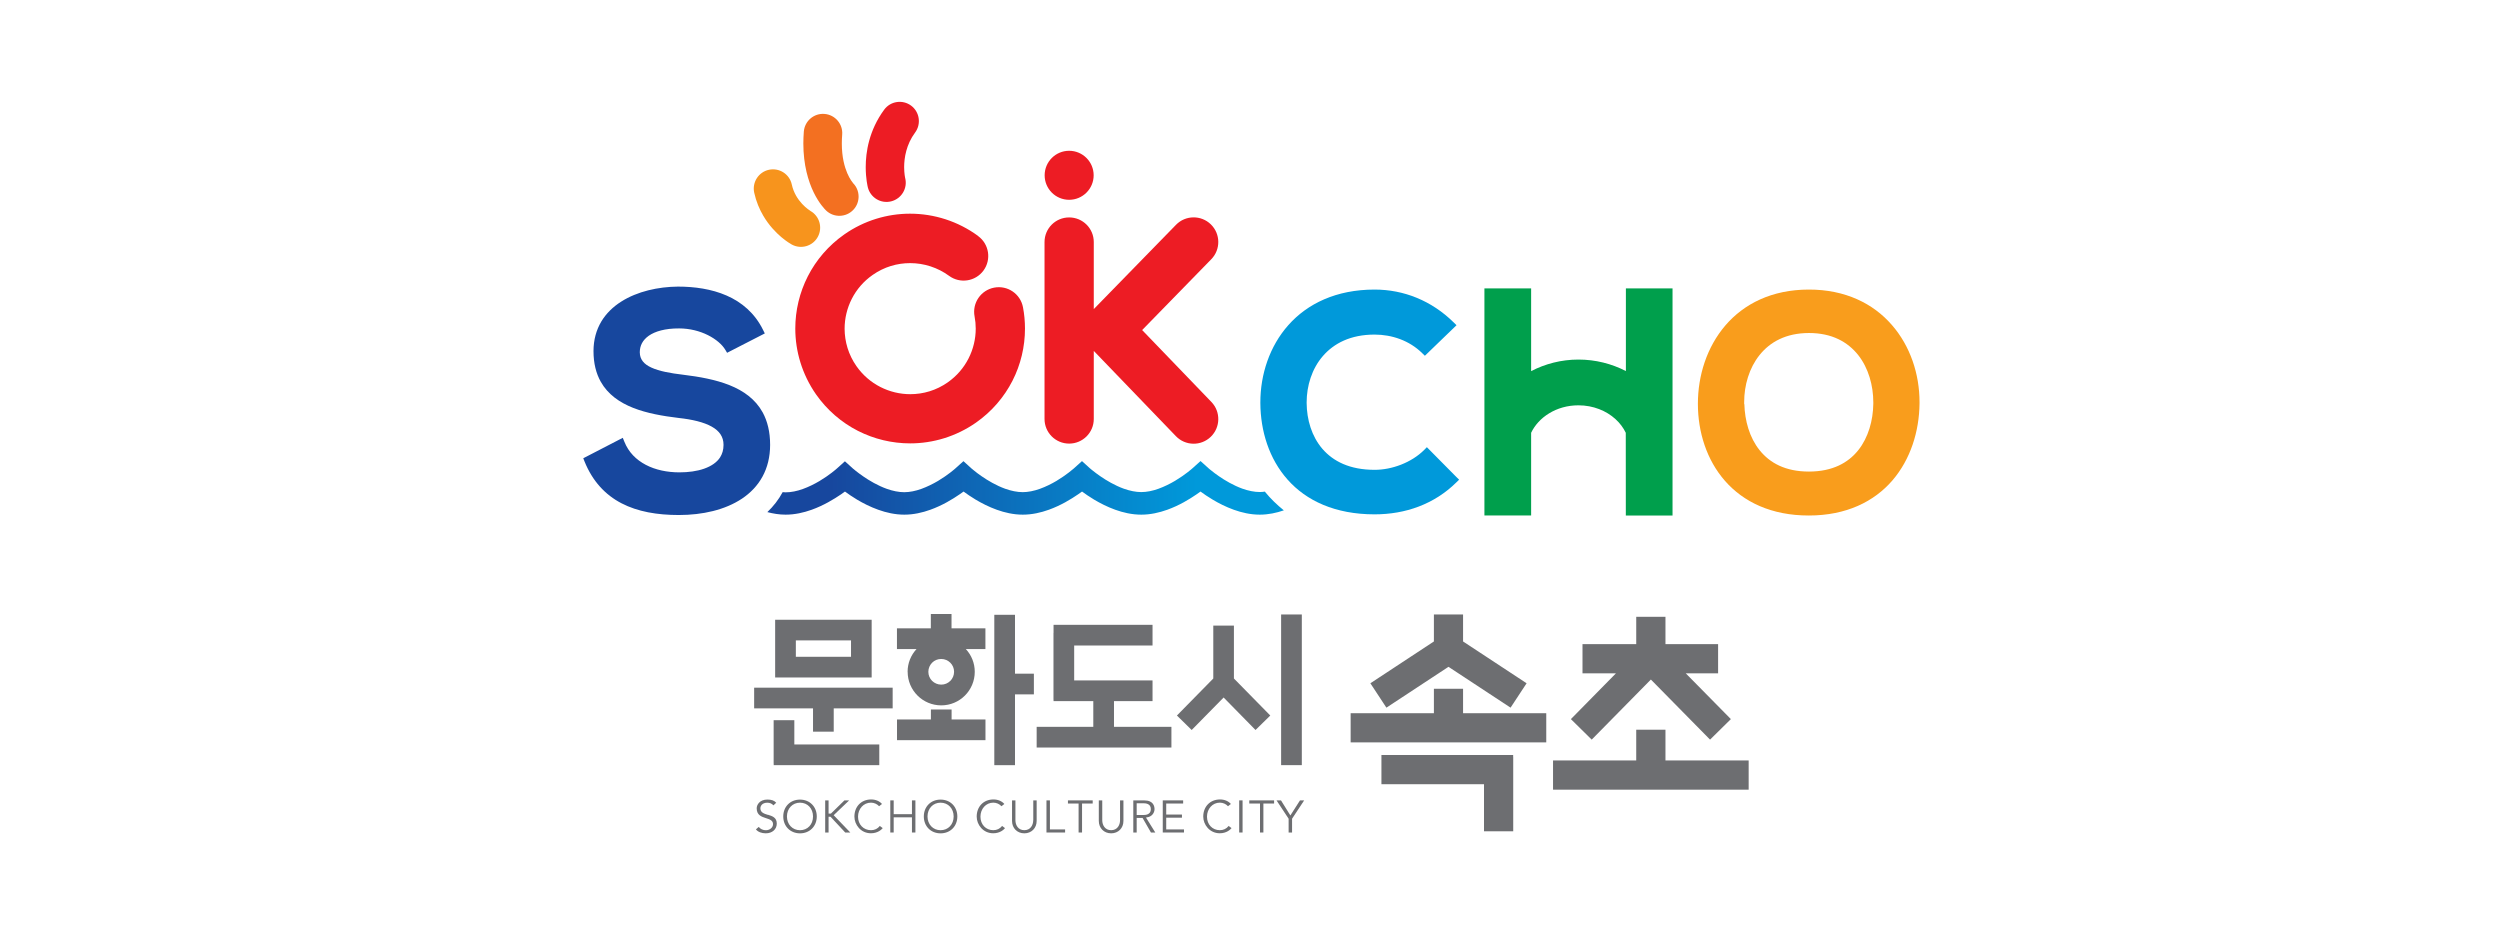 <svg width="270" height="100" viewBox="0 0 270 100" fill="none" xmlns="http://www.w3.org/2000/svg">
<g clip-path="url(#clip0_1449_29851)">
<path d="M149.731 76.427L156.436 72.016L163.141 76.427L164.873 73.793L158.011 69.278V66.363H154.861V69.278L148 73.793L149.731 76.427Z" fill="#6D6E71"/>
<path d="M158.011 74.387H154.861V77.027H145.869V80.177H166.996V77.027H158.011V74.387Z" fill="#6D6E71"/>
<path d="M163.422 81.539H149.195V84.695H160.272V89.779H163.428V81.755H163.422V81.539Z" fill="#6D6E71"/>
<path d="M135.596 78.839L137.191 77.277L133.263 73.278V67.566H131.035V73.278L127.107 77.277L128.702 78.839L132.152 75.33L135.596 78.839Z" fill="#6D6E71"/>
<path d="M106.431 77.703H102.772V76.625H100.537V77.703H96.877V79.938H106.431V77.703Z" fill="#6D6E71"/>
<path d="M126.513 78.498H120.311V75.721H124.474V73.486H116.011V69.715H124.474V67.481H113.783V68.356H113.776V75.564H113.783V75.721H118.076V78.498H111.959V80.733H126.513V78.498Z" fill="#6D6E71"/>
<path d="M87.807 79.02H90.042V76.504H96.407V74.269H81.448V76.504H87.807V79.02Z" fill="#6D6E71"/>
<path d="M109.62 82.638V74.992H111.659V72.757H109.62V66.398H107.385V82.638H109.62Z" fill="#6D6E71"/>
<path d="M94.963 82.637V80.402H85.788V77.781H83.553V82.48H83.559V82.637H94.963Z" fill="#6D6E71"/>
<path d="M94.139 72.05V66.934H83.716V73.168H94.139V72.05ZM85.951 69.162H91.91V70.933H85.951V69.162Z" fill="#6D6E71"/>
<path d="M98.027 72.553C98.027 74.559 99.654 76.18 101.654 76.18C103.654 76.18 105.274 74.559 105.274 72.553C105.274 71.606 104.908 70.743 104.307 70.096H106.425V67.861H102.765V66.312H100.53V67.861H96.871V70.096H98.988C98.387 70.743 98.021 71.606 98.021 72.553H98.027ZM102.634 73.534C102.379 73.788 102.04 73.939 101.654 73.939C101.269 73.939 100.922 73.782 100.667 73.534C100.413 73.279 100.262 72.939 100.262 72.553C100.262 72.168 100.419 71.828 100.667 71.573C100.922 71.318 101.262 71.168 101.654 71.168C102.04 71.168 102.379 71.325 102.634 71.573C102.889 71.828 103.04 72.168 103.04 72.553C103.04 72.939 102.883 73.285 102.634 73.54V73.534Z" fill="#6D6E71"/>
<path d="M140.596 66.363H138.361V82.635H140.596V66.363Z" fill="#6D6E71"/>
<path d="M82.932 88.005C82.533 87.881 82.121 87.757 82.121 87.299C82.121 87.07 82.285 86.691 82.879 86.691C83.141 86.691 83.382 86.796 83.526 86.979L83.833 86.698C83.618 86.456 83.317 86.352 82.879 86.352C82.036 86.352 81.723 86.927 81.723 87.293C81.723 88.038 82.239 88.201 82.736 88.364C83.121 88.489 83.487 88.6 83.487 89.005C83.487 89.41 83.095 89.665 82.716 89.665C82.402 89.665 82.121 89.534 81.945 89.305L81.638 89.573C81.86 89.848 82.245 89.998 82.703 89.998C83.402 89.998 83.892 89.567 83.892 88.946C83.892 88.286 83.402 88.136 82.932 87.992V88.005Z" fill="#6D6E71"/>
<path d="M86.401 86.356C85.349 86.356 84.591 87.12 84.591 88.179C84.591 89.237 85.356 90.002 86.401 90.002C87.447 90.002 88.212 89.237 88.212 88.179C88.212 87.12 87.447 86.356 86.401 86.356ZM86.401 89.662C85.585 89.662 84.99 89.035 84.99 88.179C84.99 87.323 85.585 86.689 86.401 86.689C87.218 86.689 87.806 87.316 87.806 88.179C87.806 89.041 87.218 89.662 86.401 89.662Z" fill="#6D6E71"/>
<path d="M91.708 86.441H91.198L89.741 87.866H89.486V86.441H89.12V89.911H89.486V88.206H89.695L91.283 89.911H91.832L90.035 88.042L91.708 86.441Z" fill="#6D6E71"/>
<path d="M94.067 89.66C93.257 89.66 92.668 89.045 92.668 88.202C92.668 87.359 93.257 86.686 94.067 86.686C94.4 86.686 94.734 86.837 94.943 87.072L95.256 86.83C94.995 86.523 94.564 86.34 94.087 86.34C93.021 86.34 92.276 87.104 92.276 88.196C92.276 89.058 92.956 89.993 94.06 89.993C94.799 89.993 95.204 89.594 95.335 89.437L95.021 89.202C94.786 89.503 94.459 89.66 94.073 89.66H94.067Z" fill="#6D6E71"/>
<path d="M98.491 87.931H96.518V86.441H96.152V89.911H96.518V88.271H98.491V89.911H98.864V86.441H98.491V87.931Z" fill="#6D6E71"/>
<path d="M101.582 86.356C100.53 86.356 99.772 87.12 99.772 88.179C99.772 89.237 100.53 90.002 101.582 90.002C102.634 90.002 103.392 89.237 103.392 88.179C103.392 87.12 102.634 86.356 101.582 86.356ZM101.582 89.662C100.765 89.662 100.171 89.035 100.171 88.179C100.171 87.323 100.765 86.689 101.582 86.689C102.399 86.689 102.994 87.316 102.994 88.179C102.994 89.041 102.399 89.662 101.582 89.662Z" fill="#6D6E71"/>
<path d="M107.28 89.66C106.47 89.66 105.889 89.045 105.889 88.202C105.889 87.359 106.477 86.686 107.28 86.686C107.62 86.686 107.947 86.837 108.156 87.072L108.47 86.83C108.208 86.523 107.777 86.34 107.294 86.34C106.228 86.34 105.483 87.104 105.483 88.196C105.483 89.058 106.163 89.993 107.267 89.993C108.012 89.993 108.418 89.594 108.542 89.437L108.228 89.202C107.993 89.503 107.666 89.66 107.274 89.66H107.28Z" fill="#6D6E71"/>
<path d="M111.587 88.582C111.587 89.118 111.286 89.66 110.626 89.66C109.966 89.66 109.666 89.118 109.666 88.582V86.445H109.3V88.661C109.3 89.438 109.855 90 110.626 90C111.397 90 111.959 89.438 111.959 88.661V86.445H111.594V88.582H111.587Z" fill="#6D6E71"/>
<path d="M113.391 86.441H113.018V89.911H115.031V89.578H113.391V86.441Z" fill="#6D6E71"/>
<path d="M115.338 86.781H116.488V89.911H116.861V86.781H118.011V86.441H115.338V86.781Z" fill="#6D6E71"/>
<path d="M120.965 88.582C120.965 89.118 120.664 89.66 120.004 89.66C119.344 89.66 119.043 89.118 119.043 88.582V86.445H118.671V88.661C118.671 89.438 119.233 90 120.004 90C120.775 90 121.331 89.438 121.331 88.661V86.445H120.965V88.582Z" fill="#6D6E71"/>
<path d="M123.86 88.275C124.408 88.216 124.689 87.778 124.689 87.386C124.689 87.105 124.585 86.445 123.598 86.445H122.396V89.915H122.762V88.334H123.396L124.304 89.915H124.774L123.762 88.288H123.853L123.86 88.275ZM122.762 88.02V86.752H123.461C123.664 86.752 124.291 86.752 124.291 87.386C124.291 88.02 123.664 88.02 123.461 88.02H122.762Z" fill="#6D6E71"/>
<path d="M125.951 88.31H127.65V87.971H125.951V86.781H127.78V86.441H125.578V89.911H127.872V89.578H125.951V88.31Z" fill="#6D6E71"/>
<path d="M131.747 89.66C130.937 89.66 130.355 89.045 130.355 88.202C130.355 87.359 130.943 86.686 131.747 86.686C132.087 86.686 132.414 86.837 132.623 87.072L132.936 86.83C132.675 86.523 132.244 86.34 131.767 86.34C130.701 86.34 129.95 87.104 129.95 88.196C129.95 89.058 130.636 89.993 131.734 89.993C132.472 89.993 132.878 89.594 133.008 89.437L132.695 89.202C132.459 89.503 132.133 89.66 131.741 89.66H131.747Z" fill="#6D6E71"/>
<path d="M134.197 86.441H133.832V89.911H134.197V86.441Z" fill="#6D6E71"/>
<path d="M134.923 86.781H136.08V89.911H136.446V86.781H137.602V86.441H134.923V86.781Z" fill="#6D6E71"/>
<path d="M139.36 88.069L138.347 86.441H137.864L139.171 88.421V89.911H139.543V88.421L140.85 86.441H140.399L139.36 88.069Z" fill="#6D6E71"/>
<path d="M179.87 78.809H176.713V82.128H167.728V85.285H188.855V82.128H179.87V78.809Z" fill="#6D6E71"/>
<path d="M171.904 79.879L178.295 73.39L184.686 79.879L186.934 77.664L182.059 72.717H185.555V69.567H179.87V66.613H176.713V69.567H170.91V72.717H174.524L169.656 77.664L171.904 79.879Z" fill="#6D6E71"/>
<path d="M78.788 41.598C77.278 40.997 75.534 40.684 73.756 40.468C72.416 40.311 71.194 40.089 70.358 39.703C69.94 39.514 69.62 39.285 69.417 39.017C69.214 38.749 69.103 38.455 69.097 38.044C69.103 37.331 69.397 36.736 70.07 36.259C70.743 35.789 71.828 35.462 73.344 35.469C74.501 35.469 75.579 35.756 76.455 36.194C77.331 36.632 78.004 37.22 78.331 37.776L78.526 38.102L78.866 37.926L82.598 36.011L82.421 35.652C81.526 33.822 80.108 32.633 78.474 31.92C76.847 31.208 75.004 30.953 73.22 30.953C71.09 30.973 68.842 31.463 67.091 32.574C66.215 33.129 65.463 33.848 64.934 34.737C64.405 35.632 64.098 36.697 64.098 37.919C64.098 39.239 64.379 40.337 64.888 41.239C65.653 42.592 66.907 43.467 68.378 44.049C69.855 44.631 71.56 44.931 73.299 45.14C74.763 45.297 76.024 45.598 76.867 46.075C77.291 46.31 77.605 46.591 77.814 46.905C78.023 47.225 78.141 47.584 78.141 48.048C78.141 48.591 78.004 49.022 77.775 49.388C77.429 49.93 76.828 50.342 76.05 50.617C75.279 50.891 74.338 51.015 73.377 51.015C72.064 51.015 70.796 50.754 69.75 50.205C68.705 49.656 67.888 48.846 67.43 47.702L67.26 47.284L62.993 49.492L63.13 49.839C63.993 51.976 65.372 53.446 67.123 54.355C68.874 55.263 70.972 55.622 73.312 55.622C75.873 55.622 78.311 55.073 80.147 53.845C81.062 53.23 81.82 52.446 82.349 51.473C82.879 50.505 83.173 49.355 83.173 48.042C83.173 46.643 82.885 45.487 82.369 44.539C81.585 43.114 80.297 42.2 78.788 41.598Z" fill="#17479E"/>
<path d="M97.752 19.229L96.419 19.563L97.759 19.242V19.229L96.419 19.563L97.759 19.242C97.759 19.242 97.648 18.739 97.648 18.053C97.648 17.543 97.707 16.923 97.883 16.282C98.06 15.635 98.347 14.969 98.831 14.315C99.51 13.394 99.321 12.093 98.399 11.407C97.478 10.728 96.178 10.917 95.498 11.838C94.675 12.949 94.171 14.113 93.877 15.184C93.583 16.256 93.498 17.243 93.498 18.053C93.498 19.295 93.701 20.112 93.727 20.236C94.008 21.347 95.132 22.026 96.249 21.745C97.36 21.464 98.04 20.34 97.759 19.223L97.752 19.229Z" fill="#ED1C24"/>
<path d="M92.08 19.727L91.185 20.675L92.119 19.76L92.087 19.727L91.191 20.675L92.126 19.76C92.087 19.714 91.793 19.381 91.499 18.695C91.211 18.009 90.917 16.983 90.917 15.493C90.917 15.192 90.93 14.878 90.956 14.539C91.048 13.395 90.192 12.395 89.048 12.304C87.904 12.212 86.904 13.068 86.813 14.212C86.78 14.656 86.761 15.081 86.761 15.493C86.761 17.812 87.297 19.583 87.878 20.779C88.46 21.975 89.081 22.602 89.224 22.74C90.054 23.53 91.374 23.491 92.159 22.661C92.949 21.831 92.91 20.511 92.08 19.727Z" fill="#F37021"/>
<path d="M87.512 22.767L87.068 23.571L87.532 22.78L87.512 22.767L87.068 23.571L87.532 22.78C87.532 22.78 87.081 22.512 86.63 22.022C86.172 21.526 85.715 20.846 85.513 19.924C85.271 18.8 84.16 18.095 83.042 18.337C81.925 18.578 81.213 19.689 81.454 20.807C81.663 21.767 82.023 22.604 82.435 23.303C83.055 24.355 83.787 25.1 84.376 25.603C84.964 26.1 85.415 26.355 85.506 26.407C86.512 26.956 87.774 26.59 88.323 25.584C88.871 24.577 88.505 23.316 87.499 22.767H87.512Z" fill="#F7941D"/>
<path d="M115.468 21.578C116.932 21.578 118.115 20.389 118.115 18.932C118.115 17.474 116.932 16.285 115.468 16.285C114.005 16.285 112.822 17.468 112.822 18.932C112.822 20.396 114.005 21.578 115.468 21.578Z" fill="#ED1C24"/>
<path d="M123.356 35.643L130.819 27.997C131.845 26.945 131.825 25.259 130.773 24.233C129.721 23.207 128.035 23.227 127.009 24.279L118.128 33.382V26.141C118.128 24.671 116.939 23.482 115.468 23.482C113.998 23.482 112.809 24.671 112.809 26.141V45.249C112.809 46.72 113.998 47.909 115.468 47.909C116.939 47.909 118.128 46.72 118.128 45.249V37.898L126.996 47.105C128.015 48.164 129.701 48.197 130.76 47.177C131.819 46.158 131.851 44.472 130.832 43.413L123.356 35.65V35.643Z" fill="#ED1C24"/>
<path d="M105.633 25.483C103.477 23.901 100.896 23.078 98.282 23.078C95.831 23.078 93.341 23.81 91.191 25.313C89.473 26.515 88.14 28.084 87.244 29.842C86.349 31.6 85.892 33.534 85.892 35.488C85.892 37.938 86.624 40.428 88.126 42.585C89.329 44.303 90.897 45.636 92.655 46.532C94.413 47.427 96.347 47.885 98.301 47.885C100.752 47.885 103.242 47.153 105.398 45.65C107.117 44.447 108.45 42.879 109.345 41.127C110.241 39.376 110.698 37.435 110.698 35.481C110.698 34.71 110.626 33.939 110.482 33.181C110.208 31.737 108.816 30.789 107.372 31.064C105.928 31.338 104.98 32.73 105.254 34.174C105.339 34.612 105.379 35.05 105.379 35.488C105.379 36.605 105.111 37.716 104.601 38.716C104.091 39.716 103.34 40.605 102.353 41.297C101.111 42.166 99.713 42.572 98.308 42.572C97.19 42.572 96.079 42.304 95.08 41.794C94.08 41.284 93.191 40.533 92.498 39.546C91.629 38.304 91.224 36.906 91.218 35.501C91.218 34.383 91.485 33.273 91.995 32.273C92.505 31.273 93.256 30.384 94.25 29.691C95.491 28.822 96.89 28.417 98.295 28.417C99.791 28.417 101.275 28.894 102.497 29.789C103.68 30.659 105.346 30.404 106.215 29.221C107.084 28.038 106.829 26.372 105.647 25.503L105.633 25.483Z" fill="#ED1C24"/>
<path d="M136.628 53.093C136.439 53.119 136.243 53.139 136.06 53.139C135.465 53.139 134.812 53.002 134.171 52.773C133.211 52.426 132.283 51.878 131.616 51.414C131.283 51.185 131.015 50.976 130.832 50.825C130.74 50.754 130.669 50.695 130.623 50.662L130.577 50.616H130.564V50.61L129.656 49.793L128.747 50.61C128.747 50.61 127.989 51.283 126.904 51.93C126.362 52.25 125.748 52.557 125.114 52.786C124.487 53.015 123.84 53.145 123.258 53.145C122.663 53.145 122.01 53.008 121.369 52.779C120.409 52.433 119.481 51.884 118.814 51.42C118.481 51.191 118.213 50.982 118.024 50.832C117.939 50.76 117.867 50.701 117.821 50.669L117.775 50.623H117.762L116.854 49.8L115.946 50.616C115.946 50.616 115.181 51.289 114.103 51.936C113.56 52.257 112.946 52.564 112.312 52.792C111.678 53.021 111.038 53.152 110.45 53.152C109.862 53.152 109.202 53.015 108.561 52.786C107.6 52.44 106.673 51.891 106.006 51.427C105.666 51.198 105.405 50.989 105.222 50.839C105.13 50.767 105.065 50.708 105.019 50.675L104.973 50.629H104.96L104.052 49.806L103.144 50.623C103.144 50.623 102.386 51.296 101.301 51.943C100.758 52.263 100.138 52.57 99.51 52.799C98.876 53.028 98.236 53.158 97.654 53.158C97.06 53.158 96.406 53.021 95.766 52.792C94.799 52.446 93.871 51.897 93.204 51.433C92.871 51.205 92.603 50.995 92.42 50.852C92.329 50.78 92.257 50.721 92.217 50.682L92.172 50.642H92.159L91.25 49.819L90.342 50.636C90.342 50.636 89.577 51.316 88.499 51.956C87.957 52.276 87.342 52.583 86.709 52.812C86.075 53.041 85.434 53.172 84.846 53.172C84.742 53.172 84.637 53.165 84.526 53.152C84.095 53.956 83.533 54.675 82.873 55.308C83.5 55.472 84.153 55.583 84.846 55.583C85.853 55.583 86.8 55.361 87.663 55.053C88.95 54.59 90.048 53.923 90.845 53.381C90.995 53.276 91.126 53.178 91.257 53.087C91.61 53.348 92.041 53.648 92.557 53.956C93.211 54.348 93.995 54.746 94.851 55.053C95.707 55.361 96.661 55.583 97.668 55.583C98.674 55.583 99.621 55.361 100.477 55.053C101.765 54.59 102.863 53.923 103.66 53.374C103.804 53.276 103.941 53.178 104.065 53.087C104.418 53.348 104.856 53.648 105.366 53.956C106.026 54.348 106.797 54.746 107.653 55.053C108.509 55.361 109.456 55.583 110.463 55.583C111.469 55.583 112.417 55.361 113.273 55.053C114.56 54.59 115.658 53.923 116.455 53.374C116.606 53.276 116.736 53.178 116.86 53.087C117.213 53.348 117.651 53.648 118.161 53.956C118.821 54.348 119.592 54.746 120.448 55.053C121.304 55.361 122.252 55.583 123.258 55.583C124.264 55.583 125.205 55.361 126.068 55.053C127.355 54.59 128.453 53.923 129.251 53.374C129.394 53.276 129.532 53.178 129.656 53.087C130.009 53.348 130.446 53.648 130.963 53.956C131.616 54.348 132.394 54.746 133.25 55.053C134.106 55.361 135.053 55.583 136.06 55.583C136.981 55.583 137.85 55.393 138.654 55.119C137.909 54.518 137.223 53.858 136.628 53.126V53.093Z" fill="url(#paint0_linear_1449_29851)"/>
<path d="M154.109 48.29L153.821 48.584C152.436 49.97 150.306 50.747 148.456 50.741C145.77 50.741 143.98 49.819 142.817 48.473C141.66 47.127 141.131 45.317 141.118 43.526V43.454C141.118 41.67 141.68 39.828 142.869 38.455C144.058 37.083 145.862 36.135 148.456 36.135C150.325 36.135 152.214 36.776 153.599 38.142L153.887 38.423L157.304 35.123L157.004 34.828C154.619 32.476 151.613 31.273 148.456 31.273C144.307 31.273 141.196 32.803 139.151 35.103C137.105 37.403 136.118 40.448 136.118 43.461V43.539C136.138 46.545 137.053 49.545 139.066 51.806C141.072 54.067 144.182 55.55 148.456 55.55C151.789 55.55 154.9 54.453 157.291 52.093L157.585 51.806L157.291 51.519L154.109 48.303V48.29Z" fill="#0099DA"/>
<path d="M204.31 35.083C202.317 32.789 199.298 31.267 195.35 31.273C191.358 31.273 188.332 32.822 186.339 35.149C184.346 37.475 183.372 40.546 183.372 43.605C183.372 46.657 184.313 49.669 186.3 51.937C188.28 54.198 191.305 55.681 195.357 55.675C199.409 55.675 202.415 54.165 204.382 51.884C206.342 49.604 207.277 46.585 207.309 43.579V43.428C207.309 40.409 206.316 37.377 204.316 35.09L204.31 35.083ZM188.371 43.651C188.371 43.572 188.371 43.494 188.371 43.415C188.371 41.618 188.907 39.743 190.038 38.338C191.168 36.933 192.874 35.972 195.364 35.965C197.866 35.965 199.565 36.939 200.683 38.344C201.8 39.756 202.317 41.644 202.317 43.448C202.317 43.507 202.317 43.559 202.317 43.611C202.291 45.402 201.787 47.245 200.696 48.617C199.598 49.989 197.919 50.924 195.37 50.93C192.821 50.93 191.142 49.996 190.044 48.63C188.946 47.271 188.437 45.428 188.391 43.644L188.371 43.651Z" fill="#F99D1C"/>
<path d="M175.596 31.148V40.075C174.067 39.284 172.315 38.833 170.472 38.833C168.629 38.833 166.885 39.291 165.362 40.082V31.148H160.317V55.667H165.362V46.741C165.754 45.924 166.414 45.185 167.29 44.65C168.179 44.1 169.27 43.774 170.472 43.774C172.073 43.774 173.491 44.368 174.472 45.264C174.949 45.695 175.328 46.205 175.583 46.741V46.76L175.589 55.674H180.634V31.148H175.589H175.596Z" fill="#009F4C"/>
</g>
<defs>
<linearGradient id="paint0_linear_1449_29851" x1="81.31" y1="52.687" x2="137.095" y2="52.687" gradientUnits="userSpaceOnUse">
<stop stop-color="#17479E"/>
<stop offset="0.15" stop-color="#17479E"/>
<stop offset="0.86" stop-color="#0099DA"/>
<stop offset="1" stop-color="#0099DA"/>
</linearGradient>
<clipPath id="clip0_1449_29851">
<rect width="144.303" height="79" fill="white" transform="translate(63 11)"/>
</clipPath>
</defs>
</svg>
